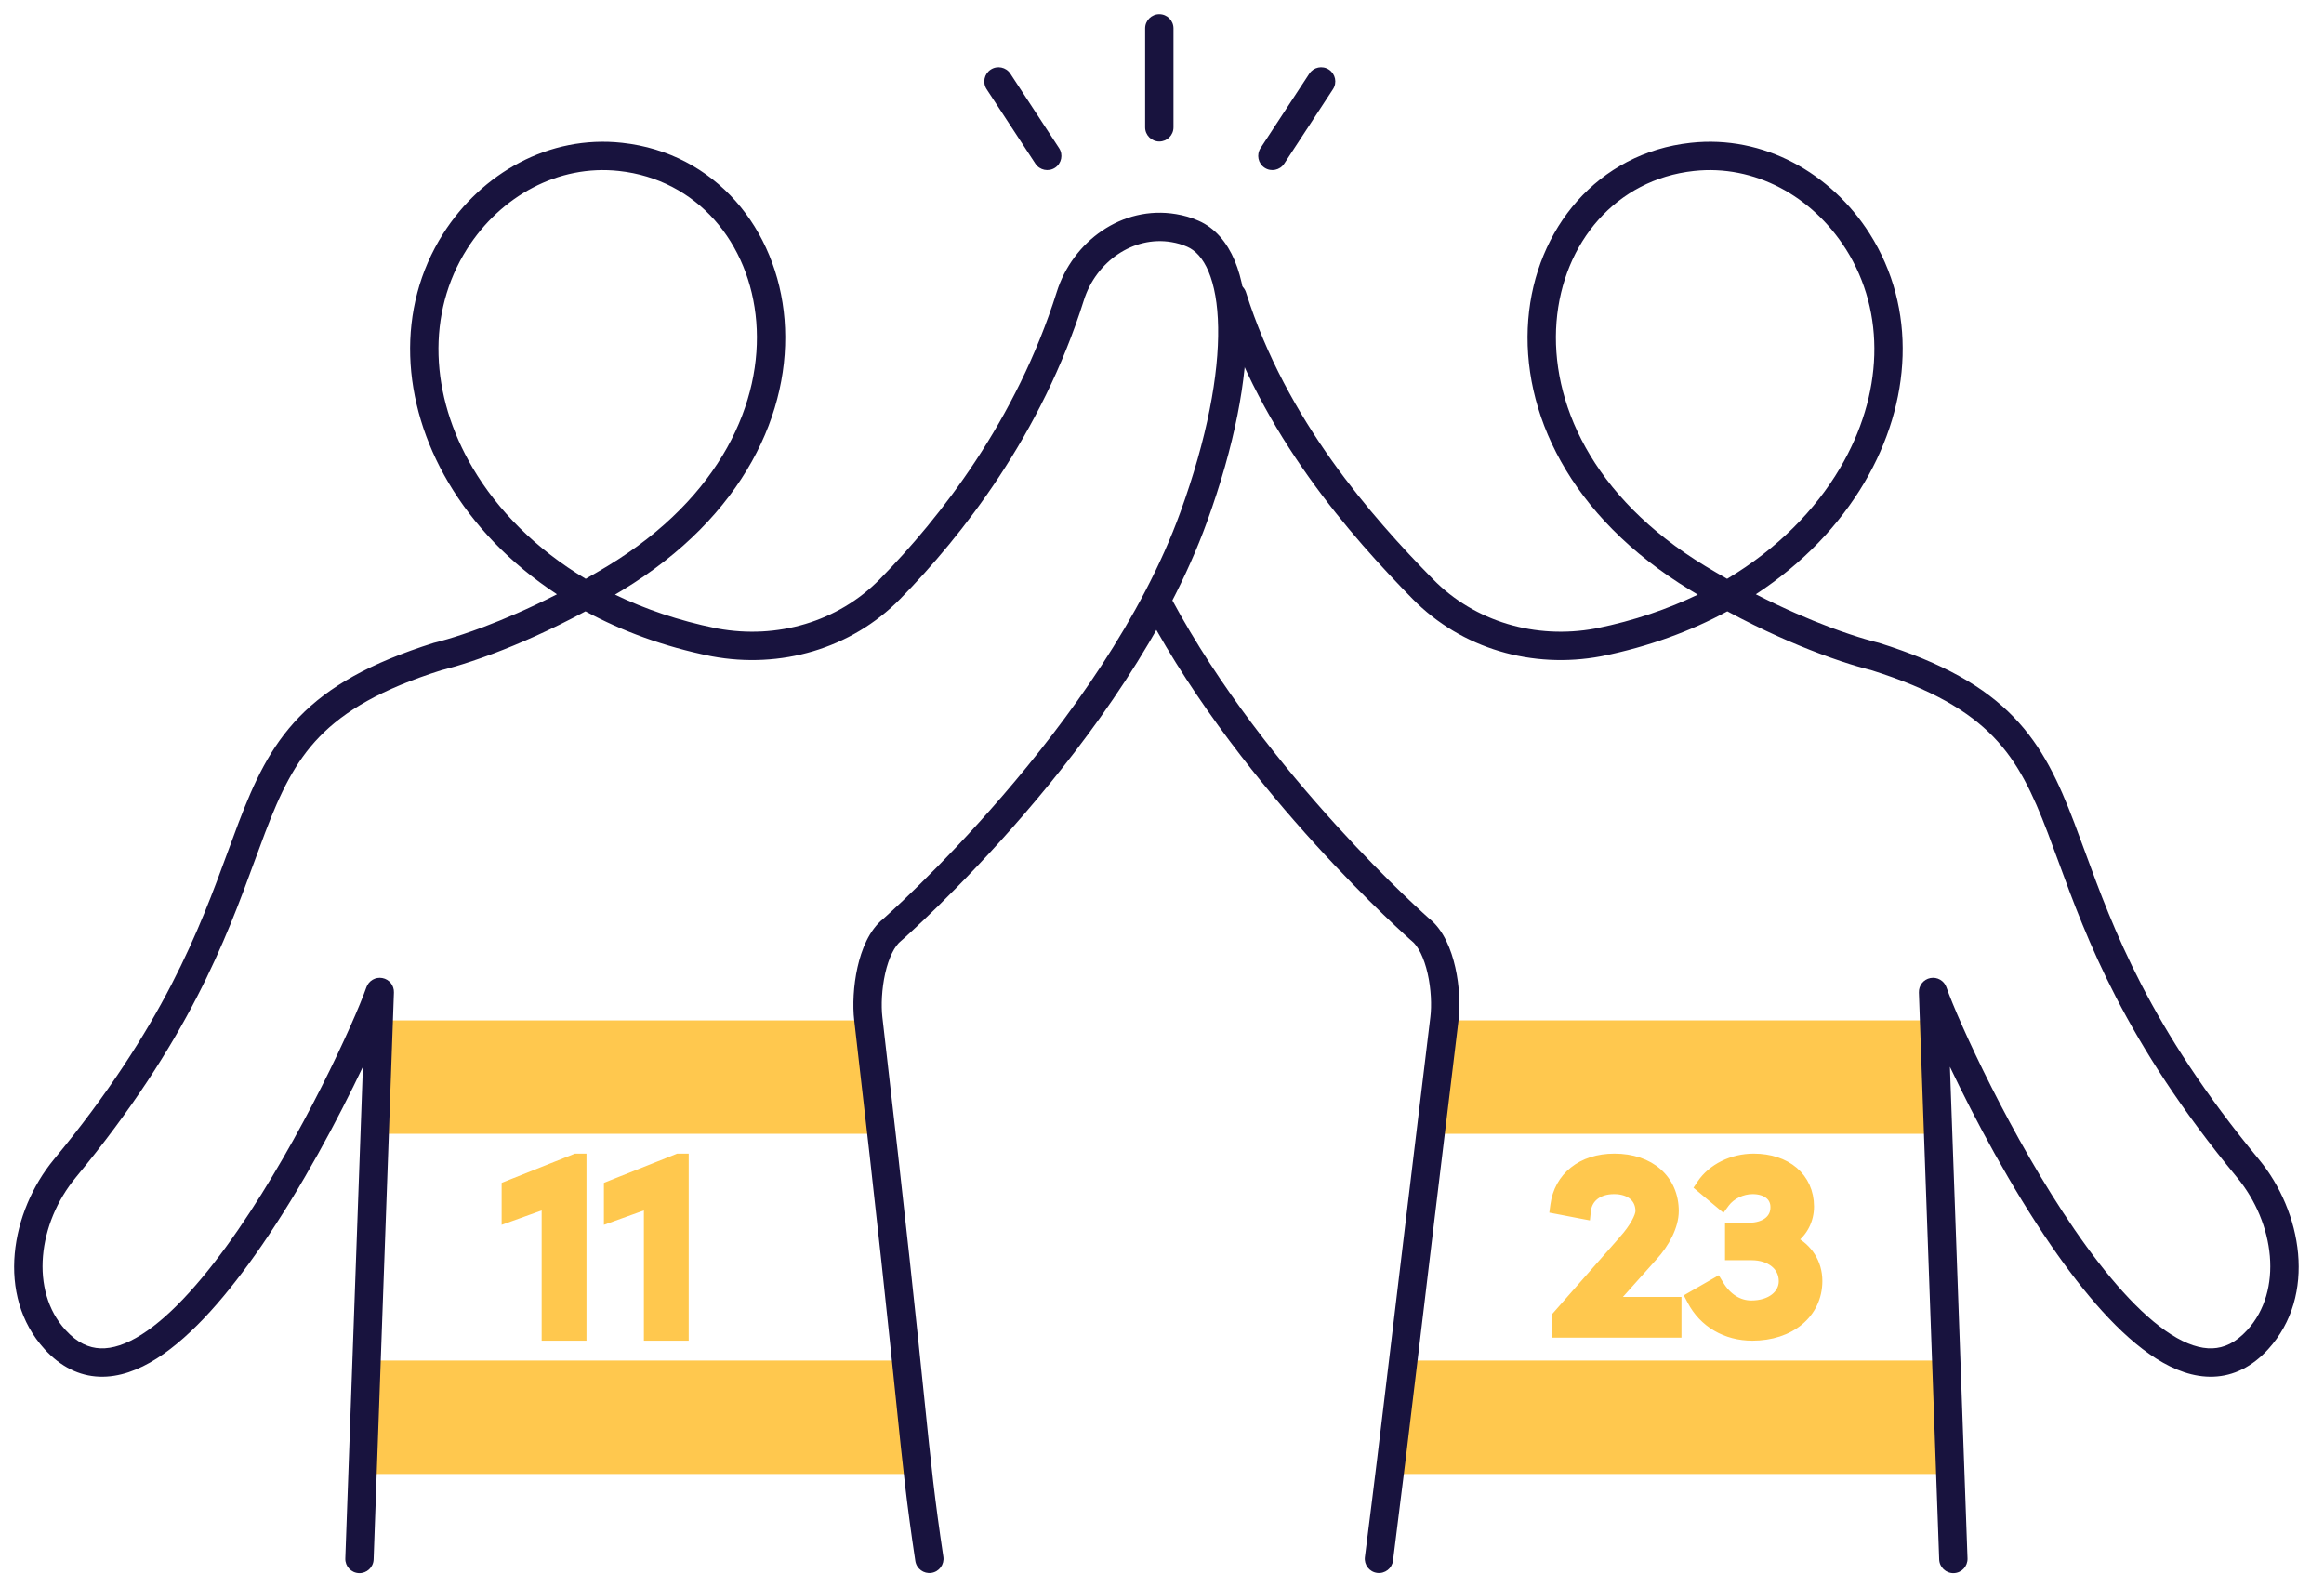 <svg xmlns="http://www.w3.org/2000/svg" width="82" height="56" viewBox="0 0 82 56" fill="none"><rect x="13" y="36" width="18" height="4" fill="#FFC84E"></rect><path d="M50.5 36H68V40H50L50.5 36Z" fill="#FFC84E"></path><path d="M13 48H31.5L32 52H13V48Z" fill="#FFC84E"></path><path d="M17.945 41.794L17.85 41.832V41.934V42.785V42.999L18.051 42.927L19.262 42.491V47V47.15H19.412H20.393H20.543V47V41V40.85H20.393H20.343H20.314L20.287 40.861L17.945 41.794ZM21.552 41.794L21.458 41.832V41.934V42.785V42.999L21.658 42.927L22.869 42.491V47V47.15H23.019H24H24.15V47V41V40.85H24H23.95H23.921L23.895 40.861L21.552 41.794Z" fill="#FFC84E" stroke="#FFC84E" stroke-width="0.3"></path><path d="M50 48H68.5L69 52H49L50 48Z" fill="#FFC84E"></path><path d="M59.179 46.056V45.906H59.029H56.928L58.334 44.332C58.754 43.874 59.084 43.261 59.084 42.727C59.084 42.171 58.873 41.697 58.495 41.364C58.119 41.032 57.588 40.85 56.962 40.85C56.385 40.85 55.89 41.012 55.522 41.306C55.152 41.6 54.918 42.021 54.852 42.52L54.833 42.661L54.972 42.687L55.806 42.848L55.966 42.878L55.983 42.716C56.008 42.492 56.109 42.312 56.27 42.185C56.431 42.057 56.662 41.978 56.953 41.978C57.243 41.978 57.469 42.059 57.62 42.188C57.768 42.315 57.855 42.497 57.855 42.727C57.855 42.812 57.809 42.955 57.705 43.142C57.603 43.324 57.456 43.529 57.276 43.731L57.276 43.732L54.944 46.385L54.907 46.427V46.484V46.893V47.043H55.057H59.029H59.179V46.893V46.056ZM64.15 45.193C64.15 44.547 63.797 44.024 63.258 43.746C63.632 43.477 63.856 43.051 63.856 42.567C63.856 42.053 63.654 41.619 63.298 41.315C62.944 41.014 62.45 40.85 61.877 40.85C61.114 40.85 60.4 41.208 60.027 41.762L59.952 41.874L60.056 41.961L60.662 42.468L60.784 42.57L60.879 42.442C61.086 42.163 61.466 41.978 61.839 41.978C62.089 41.978 62.285 42.045 62.416 42.15C62.543 42.252 62.618 42.398 62.618 42.585L62.618 42.587C62.622 42.79 62.541 42.96 62.391 43.083C62.239 43.207 62.007 43.289 61.706 43.289H61.166H61.016V43.439V44.16V44.31H61.166H61.801C62.138 44.31 62.418 44.407 62.61 44.564C62.8 44.718 62.912 44.937 62.912 45.202C62.912 45.655 62.487 46.031 61.792 46.031C61.344 46.031 60.942 45.775 60.669 45.32L60.593 45.194L60.466 45.267L59.736 45.686L59.611 45.758L59.678 45.885C60.094 46.686 60.896 47.15 61.83 47.15C62.493 47.15 63.071 46.957 63.487 46.612C63.904 46.266 64.15 45.773 64.15 45.193Z" fill="#FFC84E" stroke="#FFC84E" stroke-width="0.3"></path><path fill-rule="evenodd" clip-rule="evenodd" d="M15.636 8.245C16.995 6.106 19.375 4.757 21.947 5.038C25.239 5.395 27.427 8.074 27.682 11.277C27.938 14.495 26.261 18.216 21.954 20.826C21.869 20.877 21.784 20.928 21.7 20.978C22.759 21.489 23.946 21.895 25.253 22.162C25.276 22.166 25.294 22.169 25.305 22.172C25.311 22.173 25.316 22.174 25.32 22.175C27.421 22.561 29.567 21.94 31.047 20.43C33.169 18.268 35.859 14.834 37.287 10.299C37.843 8.525 39.589 7.232 41.499 7.555C41.759 7.598 42.026 7.671 42.288 7.788C42.876 8.045 43.294 8.551 43.563 9.19C43.831 9.827 43.966 10.624 43.981 11.534C44.011 13.355 43.562 15.725 42.588 18.41C41.169 22.326 38.466 26.02 36.14 28.719C34.974 30.072 33.896 31.183 33.109 31.957C32.715 32.344 32.394 32.647 32.17 32.853C32.058 32.957 31.971 33.036 31.911 33.09C31.881 33.117 31.858 33.137 31.842 33.151L31.824 33.167L31.82 33.171L31.818 33.173C31.818 33.173 31.817 33.173 31.488 32.797L31.818 33.173C31.811 33.179 31.803 33.185 31.796 33.191C31.567 33.371 31.359 33.779 31.232 34.346C31.11 34.891 31.086 35.475 31.133 35.881C31.979 43.172 32.363 46.907 32.612 49.328C32.862 51.759 32.976 52.867 33.285 54.922C33.326 55.195 33.138 55.45 32.865 55.491C32.592 55.532 32.337 55.344 32.296 55.071C31.985 53 31.868 51.867 31.615 49.404C31.364 46.968 30.979 43.23 30.14 35.997C30.079 35.472 30.111 34.775 30.256 34.127C30.395 33.506 30.664 32.816 31.167 32.414L31.178 32.404C31.192 32.391 31.214 32.372 31.242 32.346C31.299 32.295 31.383 32.219 31.491 32.119C31.708 31.919 32.022 31.623 32.408 31.244C33.18 30.485 34.238 29.394 35.383 28.066C37.679 25.402 40.29 21.817 41.648 18.07C42.596 15.456 43.009 13.211 42.981 11.55C42.968 10.72 42.844 10.059 42.642 9.579C42.44 9.101 42.175 8.83 41.887 8.704L41.884 8.703C41.709 8.625 41.524 8.573 41.333 8.541C39.99 8.314 38.672 9.224 38.241 10.598C36.75 15.334 33.949 18.9 31.761 21.131C30.028 22.898 27.531 23.604 25.12 23.155C25.112 23.154 25.104 23.152 25.096 23.15C25.09 23.149 25.084 23.148 25.078 23.147C23.428 22.813 21.95 22.268 20.658 21.567C19.391 22.25 18.279 22.728 17.421 23.052C16.85 23.267 16.392 23.415 16.074 23.508C15.914 23.555 15.79 23.589 15.705 23.611C15.662 23.622 15.629 23.63 15.606 23.636L15.589 23.64C13.437 24.317 12.152 25.087 11.276 25.99C10.394 26.899 9.885 27.985 9.35 29.387C9.228 29.709 9.105 30.044 8.977 30.394C7.979 33.117 6.656 36.727 2.672 41.543C1.342 43.152 1.041 45.532 2.315 46.927C2.728 47.38 3.14 47.555 3.544 47.57C3.965 47.586 4.45 47.43 4.995 47.084C6.095 46.386 7.275 45.024 8.4 43.39C10.639 40.137 12.504 36.039 12.928 34.832C13.01 34.598 13.25 34.46 13.492 34.506C13.735 34.552 13.908 34.768 13.899 35.015L13.183 55.018C13.174 55.294 12.942 55.51 12.666 55.5C12.39 55.49 12.174 55.258 12.184 54.982L12.805 37.636C11.935 39.467 10.655 41.878 9.223 43.957C8.083 45.613 6.809 47.117 5.531 47.928C4.887 48.337 4.202 48.595 3.507 48.569C2.794 48.543 2.141 48.22 1.576 47.602C-0.159 45.702 0.388 42.737 1.901 40.906C5.773 36.225 7.047 32.751 8.039 30.047C8.168 29.696 8.292 29.358 8.416 29.031C8.96 27.605 9.527 26.357 10.558 25.294C11.591 24.228 13.05 23.389 15.307 22.68C15.32 22.676 15.333 22.673 15.346 22.67L15.351 22.669L15.37 22.664C15.388 22.66 15.416 22.653 15.454 22.643C15.529 22.623 15.643 22.593 15.791 22.549C16.087 22.462 16.522 22.322 17.067 22.117C17.768 21.852 18.649 21.479 19.652 20.966C17.991 19.876 16.7 18.512 15.821 17.024C14.145 14.186 13.967 10.877 15.636 8.245ZM20.666 20.421C20.917 20.279 21.174 20.129 21.436 19.971C25.468 17.527 26.907 14.144 26.685 11.356C26.462 8.554 24.58 6.329 21.839 6.032C19.698 5.798 17.665 6.917 16.48 8.781C15.049 11.038 15.16 13.937 16.682 16.515C17.557 17.996 18.897 19.365 20.666 20.421Z" fill="#18133E"></path><path fill-rule="evenodd" clip-rule="evenodd" d="M40.668 20.941C40.911 20.811 41.215 20.902 41.346 21.145C43.014 24.248 45.287 27.068 47.151 29.118C48.082 30.142 48.907 30.97 49.499 31.541C49.795 31.826 50.033 32.048 50.196 32.197C50.277 32.272 50.34 32.328 50.382 32.366L50.429 32.409L50.435 32.414C50.937 32.815 51.208 33.505 51.348 34.126C51.495 34.774 51.527 35.472 51.462 36C50.746 41.903 50.333 45.353 50.045 47.765C49.668 50.913 49.503 52.295 49.151 55.06C49.116 55.334 48.865 55.527 48.592 55.492C48.318 55.458 48.124 55.207 48.159 54.933C48.511 52.171 48.675 50.794 49.051 47.651C49.34 45.24 49.752 41.79 50.469 35.879C50.519 35.475 50.496 34.892 50.373 34.347C50.245 33.781 50.036 33.371 49.806 33.191C49.798 33.185 49.791 33.179 49.784 33.173L50.114 32.797C49.784 33.173 49.784 33.173 49.784 33.173L49.779 33.169L49.766 33.157L49.714 33.111C49.669 33.071 49.604 33.011 49.52 32.934C49.351 32.779 49.108 32.552 48.805 32.261C48.2 31.677 47.359 30.833 46.412 29.791C44.519 27.71 42.188 24.822 40.465 21.618C40.334 21.375 40.425 21.072 40.668 20.941Z" fill="#18133E"></path><path fill-rule="evenodd" clip-rule="evenodd" d="M65.125 8.781C63.941 6.917 61.907 5.798 59.767 6.032L59.767 6.032C57.026 6.329 55.143 8.554 54.92 11.356C54.699 14.144 56.137 17.527 60.17 19.971C60.432 20.129 60.689 20.279 60.94 20.421C62.709 19.365 64.049 17.996 64.923 16.515C66.446 13.937 66.556 11.039 65.126 8.781M61.953 20.966C63.615 19.876 64.906 18.512 65.784 17.024C67.46 14.186 67.639 10.878 65.97 8.245L65.97 8.245C64.61 6.106 62.23 4.757 59.659 5.038C56.367 5.395 54.178 8.074 53.923 11.277C53.667 14.495 55.344 18.216 59.652 20.826L59.652 20.826C59.737 20.877 59.821 20.928 59.905 20.978C58.846 21.489 57.66 21.895 56.352 22.162C56.329 22.166 56.311 22.169 56.3 22.172C56.295 22.173 56.29 22.174 56.286 22.175C54.185 22.561 52.039 21.94 50.558 20.43L50.558 20.43C48.416 18.246 45.387 14.831 43.964 10.316C43.881 10.053 43.601 9.906 43.337 9.989C43.074 10.072 42.928 10.353 43.011 10.617C44.507 15.367 47.678 18.922 49.844 21.131C51.578 22.898 54.074 23.604 56.486 23.155C56.494 23.154 56.502 23.152 56.51 23.15C56.516 23.149 56.522 23.148 56.528 23.147C58.177 22.813 59.655 22.268 60.947 21.567C62.215 22.25 63.327 22.728 64.185 23.052C64.755 23.267 65.214 23.415 65.532 23.508C65.691 23.555 65.815 23.589 65.901 23.611C65.944 23.622 65.977 23.63 66 23.636L66.016 23.64C68.168 24.317 69.454 25.087 70.33 25.99C71.211 26.899 71.72 27.985 72.255 29.387C72.378 29.709 72.501 30.044 72.629 30.394C73.627 33.117 74.95 36.727 78.934 41.543C80.264 43.153 80.565 45.532 79.291 46.927L79.291 46.927C78.877 47.38 78.466 47.555 78.062 47.57C77.64 47.586 77.156 47.43 76.611 47.084C75.511 46.386 74.331 45.024 73.206 43.39C70.967 40.137 69.102 36.039 68.678 34.832C68.596 34.598 68.356 34.46 68.113 34.506C67.87 34.552 67.698 34.768 67.706 35.015L68.422 55.018C68.432 55.294 68.664 55.51 68.94 55.5C69.216 55.49 69.431 55.258 69.422 54.982L68.801 37.636C69.671 39.467 70.951 41.878 72.382 43.957C73.522 45.613 74.797 47.117 76.075 47.928C76.718 48.337 77.404 48.595 78.099 48.569C78.812 48.543 79.464 48.22 80.029 47.602C81.764 45.702 81.218 42.737 79.705 40.906L79.705 40.906C75.832 36.225 74.558 32.751 73.567 30.047C73.438 29.696 73.314 29.358 73.19 29.031C72.646 27.605 72.078 26.357 71.048 25.294C70.014 24.228 68.556 23.389 66.298 22.68C66.285 22.676 66.272 22.673 66.259 22.67L66.259 22.67L66.259 22.67L66.255 22.669L66.236 22.664C66.217 22.66 66.189 22.653 66.152 22.643C66.077 22.623 65.963 22.593 65.815 22.549C65.519 22.462 65.084 22.322 64.538 22.117C63.838 21.852 62.957 21.479 61.953 20.966Z" fill="#18133E"></path><path fill-rule="evenodd" clip-rule="evenodd" d="M34.957 2.455C35.188 2.304 35.498 2.368 35.649 2.599L37.369 5.226C37.52 5.457 37.456 5.767 37.225 5.919C36.994 6.07 36.684 6.005 36.532 5.774L34.812 3.147C34.661 2.916 34.726 2.606 34.957 2.455Z" fill="#18133E"></path><path fill-rule="evenodd" clip-rule="evenodd" d="M46.889 2.455C47.12 2.606 47.184 2.916 47.033 3.147L45.313 5.774C45.162 6.005 44.852 6.07 44.621 5.919C44.39 5.767 44.325 5.457 44.476 5.226L46.197 2.599C46.348 2.368 46.658 2.304 46.889 2.455Z" fill="#18133E"></path><path fill-rule="evenodd" clip-rule="evenodd" d="M40.905 0.5C41.181 0.5 41.405 0.724 41.405 1V4.492C41.405 4.769 41.181 4.992 40.905 4.992C40.629 4.992 40.405 4.769 40.405 4.492V1C40.405 0.724 40.629 0.5 40.905 0.5Z" fill="#18133E"></path></svg>